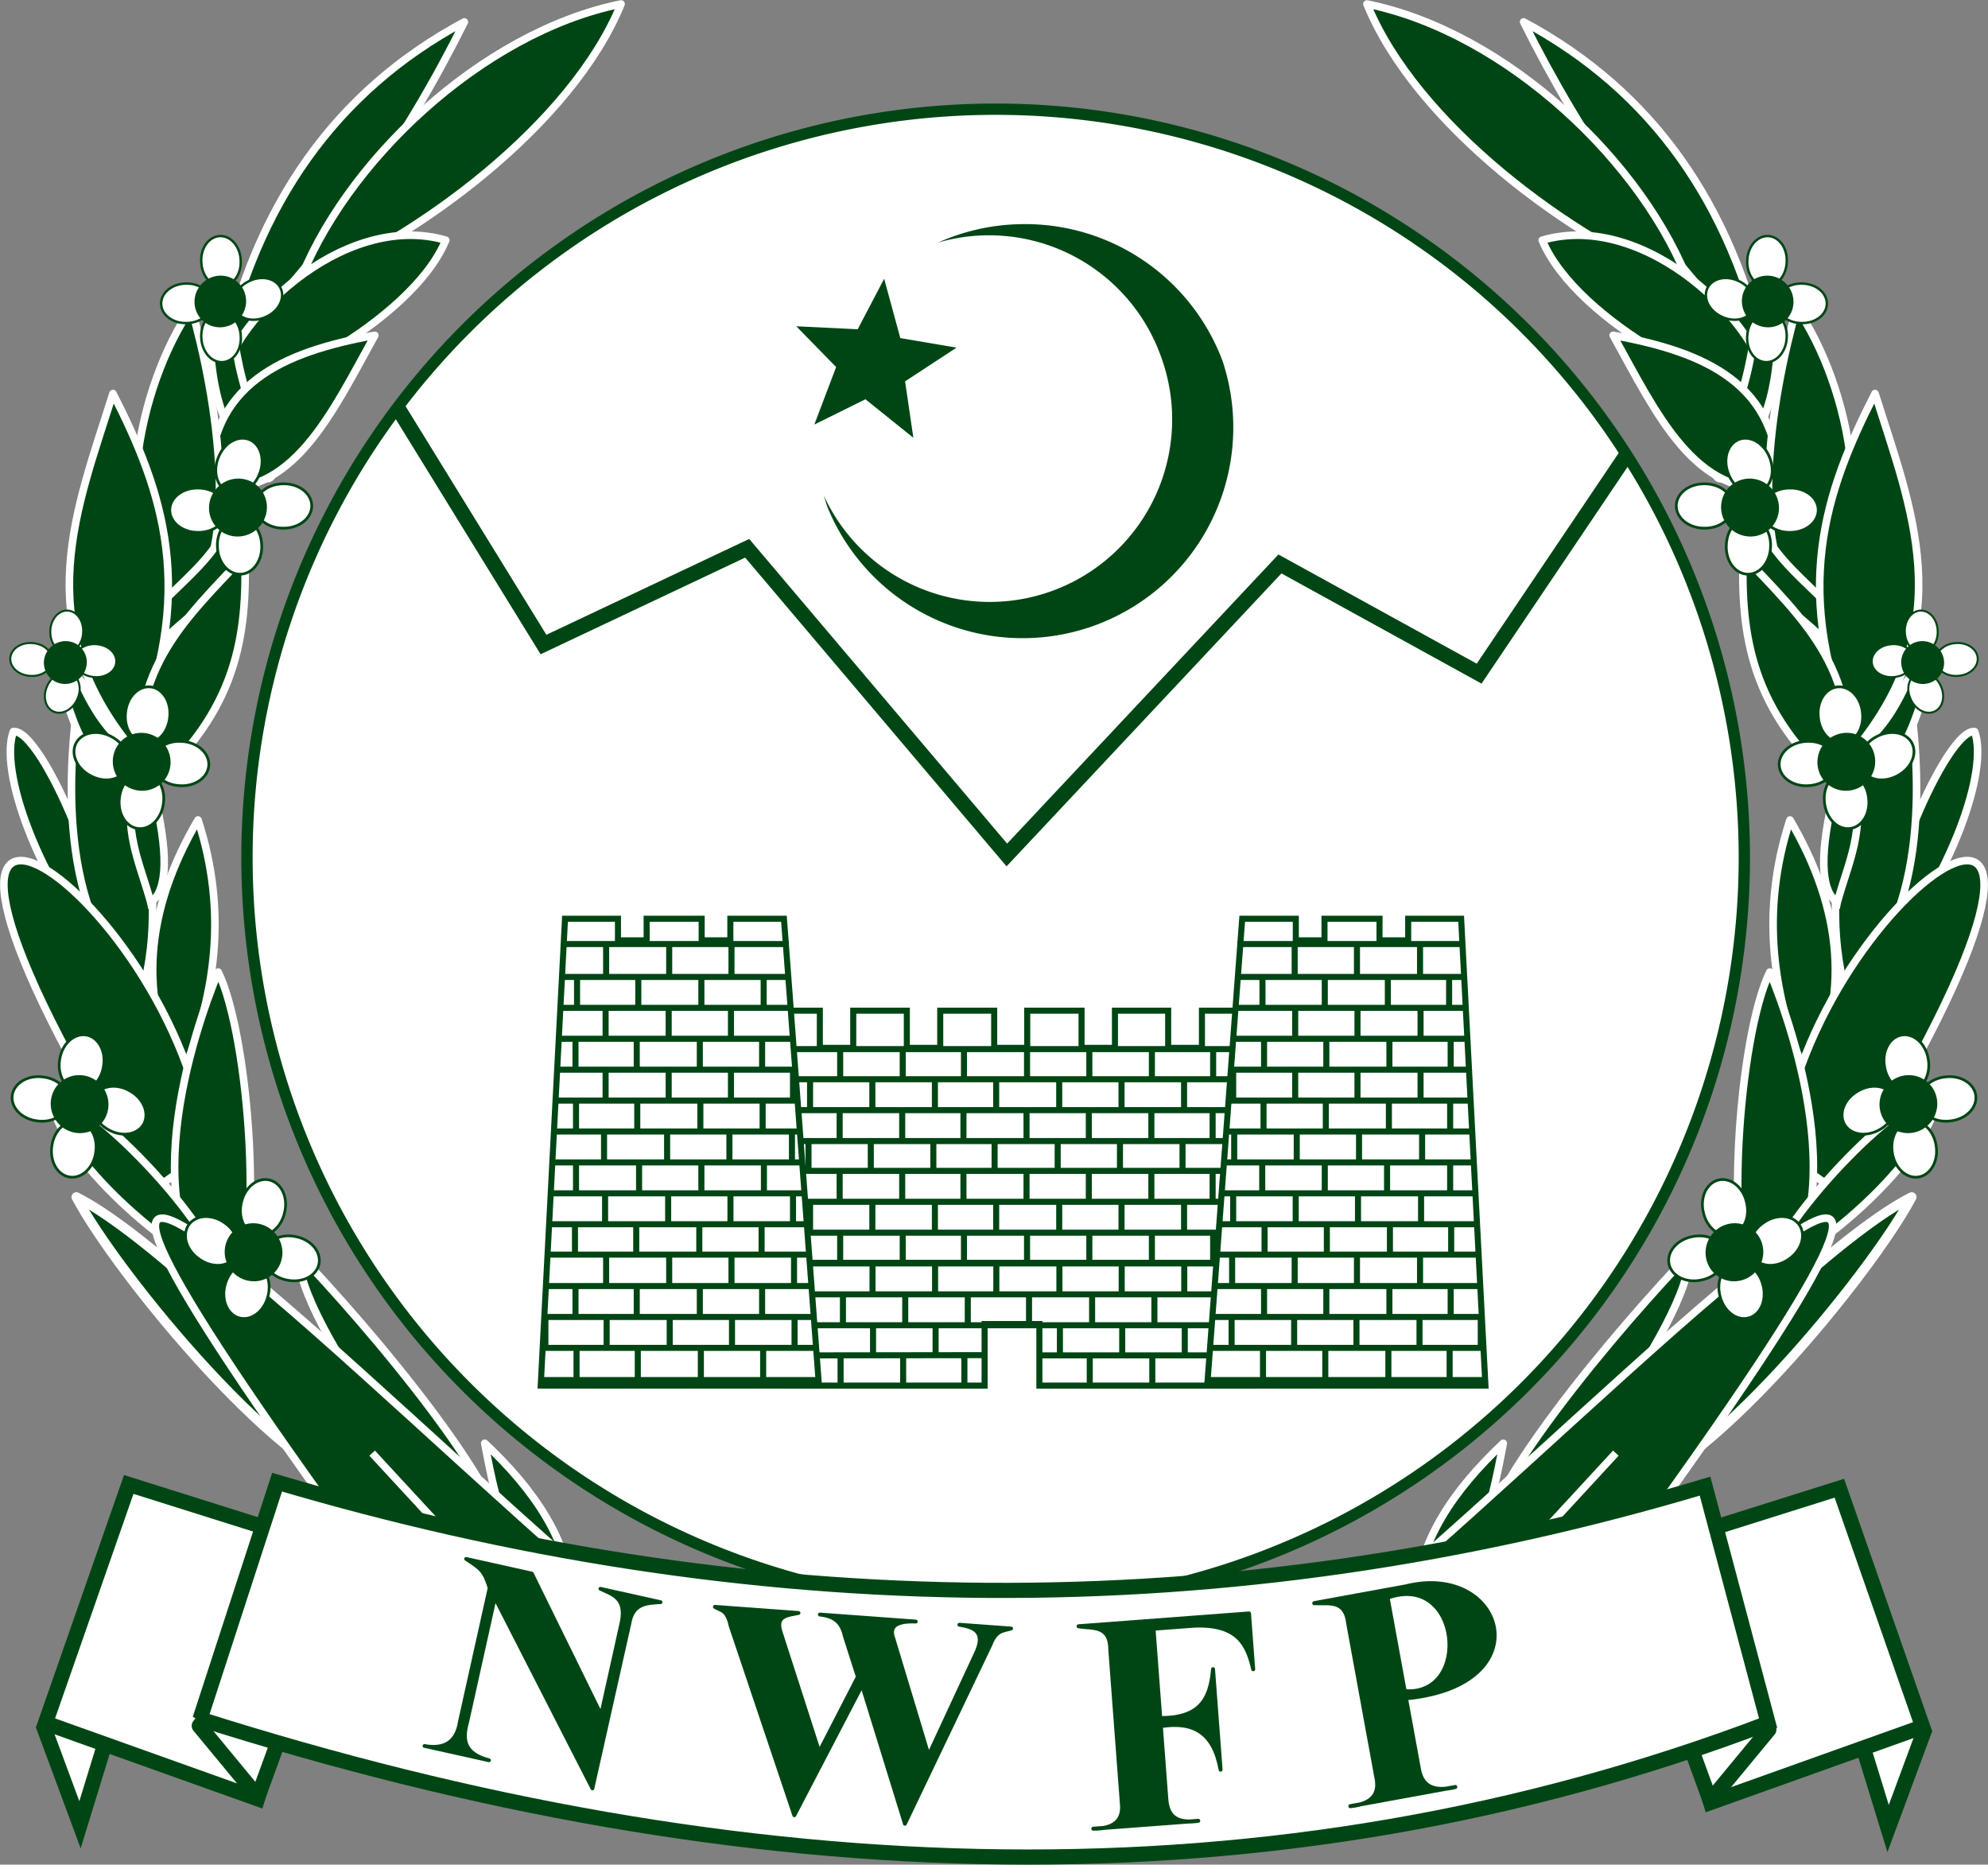 <svg xmlns="http://www.w3.org/2000/svg" width="370.047" height="347.033">
  <rect width="100%" height="100%" fill="#808080" stroke="none"/>
  <defs>
    <linearGradient id="a">
      <stop style="stop-color:#000;stop-opacity:1" offset="0"/>
      <stop style="stop-color:#000;stop-opacity:0" offset="1"/>
    </linearGradient>
    <linearGradient id="b">
      <stop style="stop-color:#000;stop-opacity:1" offset="0"/>
      <stop style="stop-color:#000;stop-opacity:0" offset="1"/>
    </linearGradient>
    <linearGradient id="c">
      <stop style="stop-color:#000;stop-opacity:1" offset="0"/>
      <stop style="stop-color:#000;stop-opacity:0" offset="1"/>
    </linearGradient>
  </defs>
  <g style="stroke:#fff;stroke-opacity:1">
    <path d="M584.474 178.14a49.436 49.41 0 1 1-98.872 0 49.436 49.41 0 1 1 98.872 0z" style="fill:#fff;stroke:#004614;stroke-width:.747;stroke-linecap:butt;stroke-linejoin:miter;stroke-miterlimit:4;stroke-opacity:1;stroke-dasharray:none" transform="matrix(2.819 0 0 2.819 -1322.941 -342.568)"/>
    <path style="fill:none;stroke:#004614;stroke-width:1px;stroke-linecap:butt;stroke-linejoin:miter;stroke-opacity:1" d="m495.575 148.481 9.607 15.593 13.45-6.355 17.145 20.249 18.032-19.214 13.154 7.242 9.699-14.392" transform="matrix(2.819 0 0 2.819 -1322.941 -342.568)"/>
  </g>
  <g style="fill:#fff;fill-opacity:1;stroke:#004614;stroke-opacity:1">
    <g style="fill:#fff;fill-opacity:1;stroke:#004614;stroke-width:.4;stroke-miterlimit:4;stroke-opacity:1;stroke-dasharray:none">
      <g style="fill:#fff;fill-opacity:1;stroke:#004614;stroke-width:1.459;stroke-miterlimit:4;stroke-opacity:1;stroke-dasharray:none">
        <path d="M755.801 284.013V239.746H744.053v8.951h-8.132v-8.951h-12.816v8.951h-8.043v-8.951h-13.081v8.951h-7.955v-8.951h-12.993v8.951h-8.043v-8.951h-12.905v8.951h-8.043v-8.951h-11.402l2.21 44.266 1.506 46.009h47.361c0-4.912 0-9.915 0-14.827h13.19v14.827h51.533z" style="fill:#fff;fill-opacity:1;stroke:#004614;stroke-width:1.459;stroke-linecap:butt;stroke-linejoin:miter;stroke-miterlimit:4;stroke-opacity:1;stroke-dasharray:none" transform="matrix(.773 0 0 .773 -351.423 2.776)"/>
        <g style="fill:#fff;fill-opacity:1;stroke:#004614;stroke-width:1.459;stroke-miterlimit:4;stroke-opacity:1;stroke-dasharray:none">
          <path d="M754.125 271.14v7.312M739.375 271.015v7.438M724.312 271.297v7.156M709.312 271.265v6.866M642.125 271.14h65.125M694.125 271.297v6.911M679.375 271.234v7.219M664.312 271.078v7.375M649.312 271.234v7.219M701.25 271.14h54.625M746.625 263.698v7.312M731.875 263.573v7.438M716.812 263.635v7.375M701.812 263.713v7.297M686.625 263.698v7.312M671.875 263.573v7.438M656.812 263.635v7.375M693.75 263.698h62.188M642.062 263.698h57.688M754.5 256.256v7.312M739.75 256.33v7.239M724.687 256.193v7.375M709.687 256.271v7.297M641.625 256.256h66M694.5 256.256v7.312M679.75 256.307v7.261M664.687 256.193v7.375M649.687 256.293v7.275M701.625 256.256h54.125M746.75 249.034v7.092M732 249.064v7.062M716.937 249.016v7.11M701.937 248.961v7.165M686.75 249.034v7.092M672 249.126v7M656.937 249.149v6.977M641.937 249.072v7.054M693.875 249.001h61.875M641.312 249.001h58.562" style="fill:#fff;fill-opacity:1;stroke:#004614;stroke-width:1.459;stroke-linecap:butt;stroke-linejoin:miter;stroke-miterlimit:4;stroke-opacity:1;stroke-dasharray:none" transform="matrix(.773 0 0 .773 -351.423 2.776)"/>
        </g>
      </g>
      <g style="fill:#fff;fill-opacity:1;stroke:#004614;stroke-width:1.459;stroke-miterlimit:4;stroke-opacity:1;stroke-dasharray:none">
        <path d="M642.125 271.14h65.125M701.25 271.14h54.625M746.625 263.698v7.312M731.875 263.573v7.438M716.812 263.635v7.375M701.812 263.713v7.297M686.625 263.698v7.312M671.875 263.573v7.438M656.812 263.635v7.375M693.75 263.698h62.188M642.062 263.698h57.688M754.5 256.256v7.312M739.75 256.33v7.239M724.687 256.193v7.375M709.687 256.271v7.297M641.625 256.256h66M694.5 256.256v7.312M679.75 256.307v7.261M664.687 256.193v7.375M649.687 256.293v7.275M701.625 256.256h54.125M746.75 249.034v7.092M732 249.064v7.062M716.937 249.016v7.11M701.937 248.961v7.165M686.75 249.034v7.092M672 249.126v7M656.937 249.149v6.977M641.937 249.072v7.054M693.875 249.001h61.875M641.312 249.001h58.562" style="fill:#fff;fill-opacity:1;stroke:#004614;stroke-width:1.459;stroke-linecap:butt;stroke-linejoin:miter;stroke-miterlimit:4;stroke-opacity:1;stroke-dasharray:none" transform="matrix(.773 0 0 -.773 -351.423 427.508)"/>
      </g>
      <g style="fill:#fff;fill-opacity:1;stroke:#004614;stroke-width:1.459;stroke-miterlimit:4;stroke-opacity:1;stroke-dasharray:none">
        <path d="M642.125 271.14h65.125M701.25 271.14h54.625M746.625 263.698v7.312M731.875 263.573v7.438M716.812 263.635v7.375M701.812 263.713v7.297M686.625 263.698v7.312M671.875 263.573v7.438M656.812 263.635v7.375M693.75 263.698h62.188M635.681 263.698h64.068M754.5 256.256v7.312M739.75 256.33v7.239M724.687 256.193v7.375M709.687 256.271v7.297M641.625 256.256h66M694.5 256.256v7.312M679.75 256.307v7.261M664.687 256.193v7.375M649.687 256.293v7.275M701.625 256.256h54.125M746.75 249.034v7.092M732 249.064v7.062M716.937 249.016v7.11M701.937 248.961v7.165M672 249.126v7M656.937 249.149v6.977M641.937 249.072v7.054M697.037 249.001h58.628M641.312 249.001l42.13.057" style="fill:#fff;fill-opacity:1;stroke:#004614;stroke-width:1.459;stroke-linecap:butt;stroke-linejoin:miter;stroke-miterlimit:4;stroke-opacity:1;stroke-dasharray:none" transform="matrix(.773 0 0 -.773 -345.303 444.734)"/>
      </g>
      <g style="fill:#fff;fill-opacity:1;stroke:#004614;stroke-width:1.459;stroke-miterlimit:4;stroke-opacity:1;stroke-dasharray:none">
        <path d="M746.75 249.034v7.092M732 249.064v7.062M716.937 249.016v7.11M686.75 249.034v7.092M672 249.126v7M656.937 249.149v6.977" style="fill:#fff;fill-opacity:1;stroke:#004614;stroke-width:1.459;stroke-linecap:butt;stroke-linejoin:miter;stroke-miterlimit:4;stroke-opacity:1;stroke-dasharray:none" transform="matrix(.773 0 0 -.773 -351.345 450.359)"/>
      </g>
    </g>
    <g style="fill:#fff;fill-opacity:1;stroke:#004614;stroke-width:1.459;stroke-miterlimit:4;stroke-opacity:1;stroke-dasharray:none">
      <path d="M865.675 437.274h66.998l-8.429-112.401h-12.906v5.188h-6.906v-5.188h-13.25v5.188h-6.906v-5.188h-12.75z" style="fill:#fff;fill-opacity:1;stroke:#004614;stroke-width:1.459;stroke-linecap:butt;stroke-linejoin:miter;stroke-miterlimit:4;stroke-opacity:1;stroke-dasharray:none" transform="matrix(.773 0 0 .773 -568.517 -80.132)"/>
      <g style="fill:#fff;fill-opacity:1;stroke:#004614;stroke-width:1.459;stroke-miterlimit:4;stroke-opacity:1;stroke-dasharray:none">
        <path d="M856.104 415.918h35.958M879.167 415.855v7.375M864.167 415.668v7.562M825.875 415.918h36.229M848.979 415.918v7.312M834.229 415.793v7.438M886.729 408.351v7.438M871.667 408.413v7.375M856.667 408.226v7.562M826.25 408.476h28.354M841.479 408.476v7.312M826.729 408.351v7.438M848.604 408.476H891.375M878.917 400.971v7.375M863.917 400.783v7.562M826.625 401.033h35.229M848.729 401.033v7.312M833.979 400.908v7.438M855.854 401.033H890.75M886.604 393.341v7.438M871.542 393.403v7.375M856.542 393.216v7.562M827 393.466h27.479M841.354 393.466v7.312M848.479 393.466h41.583M878.792 386.086v7.375M863.792 385.899v7.562M827.375 386.149h34.354M848.604 386.149v7.312M833.854 386.024v7.438M855.729 386.149H889.75M886.354 378.581v7.438M871.292 378.644v7.375M856.292 378.456v7.562M827.938 378.706h26.292M841.104 378.706v7.312M848.229 378.706H889.25M879.354 371.139v7.438M864.292 371.202v7.375M849.292 371.014v7.562M828 371.264h19.229M834.104 371.264v7.312M841.229 371.264H888.375M886.104 363.697v7.438M871.042 363.759v7.375M856.042 363.572v7.562M828.875 363.822h25.104M840.854 363.822v7.312M847.979 363.822H888.125M879.042 356.317v7.375M864.042 356.129v7.562M829.062 356.379h32.917M848.854 356.379v7.312M834.104 356.254v7.438M855.979 356.379H887.625M871.417 348.875v7.375M856.417 348.687v7.562M829.438 348.937h24.917M841.229 348.937v7.312M848.354 348.937H887.125M886.354 348.75v7.438M871.417 348.875v7.375M856.417 348.687v7.562M841.229 348.937v7.312M878.917 341.432v7.375M863.917 341.245v7.562M830 341.495h31.854M848.729 341.495v7.312M833.979 341.37v7.438M855.854 341.495h30.583M871.417 333.99v7.375M856.417 333.803v7.562M830.375 334.053h23.979M841.229 334.053v7.312M848.354 334.053H885.625M856.229 326.61h28.905M879.292 326.548v7.375M864.292 326.36v7.562M830.812 326.61h31.417M849.104 326.61v7.312M834.354 326.485v7.438M871.542 318.553v7.927M856.542 318.609v7.872M841.354 318.66v7.821" style="fill:#fff;fill-opacity:1;stroke:#004614;stroke-width:1.459;stroke-linecap:butt;stroke-linejoin:miter;stroke-miterlimit:4;stroke-opacity:1;stroke-dasharray:none" transform="matrix(.773 0 0 .773 -537.543 -70.645)"/>
        <g style="fill:#fff;fill-opacity:1;stroke:#004614;stroke-width:1.346;stroke-miterlimit:4;stroke-opacity:1;stroke-dasharray:none">
          <path d="M942.538 317.586h21.441M957.979 317.586h34.15" style="fill:#fff;fill-opacity:1;stroke:#004614;stroke-width:1.346;stroke-linecap:butt;stroke-linejoin:miter;stroke-miterlimit:4;stroke-opacity:1;stroke-dasharray:none" transform="matrix(.838 0 0 .838 -684.568 -90.436)"/>
        </g>
        <path d="M825.631 423.668h66.674" style="fill:#fff;fill-opacity:1;stroke:#004614;stroke-width:1.459;stroke-linecap:butt;stroke-linejoin:miter;stroke-miterlimit:4;stroke-opacity:1;stroke-dasharray:none" transform="matrix(.773 0 0 .773 -537.543 -70.645)"/>
      </g>
    </g>
    <g style="fill:#fff;fill-opacity:1;stroke:#004614;stroke-width:1.459;stroke-miterlimit:4;stroke-opacity:1;stroke-dasharray:none">
      <path d="M865.675 437.274h66.998l-8.429-112.401h-12.906v5.188h-6.906v-5.188h-13.25v5.188h-6.906v-5.188h-12.75z" style="fill:#fff;fill-opacity:1;stroke:#004614;stroke-width:1.459;stroke-linecap:butt;stroke-linejoin:miter;stroke-miterlimit:4;stroke-opacity:1;stroke-dasharray:none" transform="matrix(-.773 0 0 .773 945.667 -80.132)"/>
      <g style="fill:#fff;fill-opacity:1;stroke:#004614;stroke-width:1.459;stroke-miterlimit:4;stroke-opacity:1;stroke-dasharray:none">
        <path d="M856.104 415.918h35.958M879.167 415.855v7.375M864.167 415.668v7.562M825.875 415.918h36.229M848.979 415.918v7.312M834.229 415.793v7.438M886.729 408.351v7.438M871.667 408.413v7.375M856.667 408.226v7.562M826.25 408.476h28.354M841.479 408.476v7.312M826.729 408.351v7.438M848.604 408.476H891.375M878.917 400.971v7.375M863.917 400.783v7.562M826.625 401.033h35.229M848.729 401.033v7.312M833.979 400.908v7.438M855.854 401.033H890.75M886.604 393.341v7.438M871.542 393.403v7.375M856.542 393.216v7.562M827 393.466h27.479M841.354 393.466v7.312M848.479 393.466h41.583M878.792 386.086v7.375M863.792 385.899v7.562M827.375 386.149h34.354M848.604 386.149v7.312M833.854 386.024v7.438M855.729 386.149H889.75M886.354 378.581v7.438M871.292 378.644v7.375M856.292 378.456v7.562M827.938 378.706h26.292M841.104 378.706v7.312M848.229 378.706H889.25M879.354 371.139v7.438M864.292 371.202v7.375M849.292 371.014v7.562M828 371.264h19.229M834.104 371.264v7.312M841.229 371.264H888.375M886.104 363.697v7.438M871.042 363.759v7.375M856.042 363.572v7.562M828.875 363.822h25.104M840.854 363.822v7.312M847.979 363.822H888.125M879.042 356.317v7.375M864.042 356.129v7.562M829.062 356.379h32.917M848.854 356.379v7.312M834.104 356.254v7.438M855.979 356.379H887.625M871.417 348.875v7.375M856.417 348.687v7.562M829.438 348.937h24.917M841.229 348.937v7.312M848.354 348.937H887.125M886.354 348.75v7.438M871.417 348.875v7.375M856.417 348.687v7.562M841.229 348.937v7.312M878.917 341.432v7.375M863.917 341.245v7.562M830 341.495h31.854M848.729 341.495v7.312M833.979 341.37v7.438M855.854 341.495h30.583M871.417 333.99v7.375M856.417 333.803v7.562M830.375 334.053h23.979M841.229 334.053v7.312M848.354 334.053H885.625M856.229 326.61h28.905M879.292 326.548v7.375M864.292 326.36v7.562M830.812 326.61h31.417M849.104 326.61v7.312M834.354 326.485v7.438M871.542 318.553v7.927M856.542 318.609v7.872M841.354 318.66v7.821" style="fill:#fff;fill-opacity:1;stroke:#004614;stroke-width:1.459;stroke-linecap:butt;stroke-linejoin:miter;stroke-miterlimit:4;stroke-opacity:1;stroke-dasharray:none" transform="matrix(-.773 0 0 .773 914.693 -70.645)"/>
        <g style="fill:#fff;fill-opacity:1;stroke:#004614;stroke-width:1.346;stroke-miterlimit:4;stroke-opacity:1;stroke-dasharray:none">
          <path d="M942.538 317.586h21.441M957.979 317.586h34.15" style="fill:#fff;fill-opacity:1;stroke:#004614;stroke-width:1.346;stroke-linecap:butt;stroke-linejoin:miter;stroke-miterlimit:4;stroke-opacity:1;stroke-dasharray:none" transform="matrix(-.838 0 0 .838 1061.718 -90.436)"/>
        </g>
        <path d="M825.631 423.668h66.674" style="fill:#fff;fill-opacity:1;stroke:#004614;stroke-width:1.459;stroke-linecap:butt;stroke-linejoin:miter;stroke-miterlimit:4;stroke-opacity:1;stroke-dasharray:none" transform="matrix(-.773 0 0 .773 914.693 -70.645)"/>
      </g>
    </g>
  </g>
  <g style="fill:#004614;fill-opacity:1;stroke:#fff;stroke-opacity:1">
    <path d="M557.206-403.847c2.785-5.417 2.339-11.137-1.182-17.145-1.968 6.037-1.178 11.698 1.182 17.145zM562.088-411.546c4.626-5.755 7.063-12.716 6.129-15.283-1.828-.228-6.604 10.795-6.129 15.283z" style="fill:#004614;fill-opacity:1;stroke:#fff;stroke-width:.5;stroke-linecap:butt;stroke-linejoin:round;stroke-miterlimit:4;stroke-opacity:1;stroke-dasharray:none" transform="matrix(-2.819 0 0 2.819 1604.29 1339.386)"/>
    <path d="M559.717-409.571c5.67-5.191 4.95-15.014 4.057-20.618-2.96 4.174-6.197 12.883-4.057 20.618z" style="fill:#004614;fill-opacity:1;stroke:#fff;stroke-width:.5;stroke-linecap:butt;stroke-linejoin:round;stroke-miterlimit:4;stroke-opacity:1;stroke-dasharray:none" transform="matrix(-2.819 0 0 2.819 1604.29 1339.386)"/>
    <path d="m559.222-396.389-3.81-2.696c1.911-17.563 26.647-33.788 3.81 2.696zM554.398-451.512c-7.009-6.968-12.103-14.415-15.962-22.17 8.539 4.574 13.729 12.078 15.962 22.17z" style="fill:#004614;fill-opacity:1;stroke:#fff;stroke-width:.5;stroke-linecap:butt;stroke-linejoin:round;stroke-miterlimit:4;stroke-opacity:1;stroke-dasharray:none" transform="matrix(-2.819 0 0 2.819 1604.29 1339.386)"/>
    <path d="M549.451-456.187c-3.002-8.133-12.105-16.8-21.361-18.678 3.226 7.908 13.406 15.499 21.361 18.678z" style="fill:#004614;fill-opacity:1;stroke:#fff;stroke-width:.5;stroke-linecap:butt;stroke-linejoin:round;stroke-miterlimit:4;stroke-opacity:1;stroke-dasharray:none" transform="matrix(-2.819 0 0 2.819 1604.29 1339.386)"/>
    <path d="M554.599-449.333c-.386-4.287-8.051-11.941-14.935-9.937 2.292 5.497 12.849 10.715 14.935 9.937z" style="fill:#004614;fill-opacity:1;stroke:#fff;stroke-width:.5;stroke-linecap:butt;stroke-linejoin:round;stroke-miterlimit:4;stroke-opacity:1;stroke-dasharray:none" transform="matrix(-2.819 0 0 2.819 1604.29 1339.386)"/>
    <path d="M555.329-455.821c.011 3.382-.09 8.811-2.763 10.571-1.037 2.627-1.53 1.88-1.875.221 3.282-3.886 2.937-10.565 3.674-11.259-.478-.555.213-.071.965.467z" style="fill:#004614;fill-opacity:1;stroke:#fff;stroke-width:.5;stroke-linecap:butt;stroke-linejoin:round;stroke-miterlimit:4;stroke-opacity:1;stroke-dasharray:none" transform="matrix(-2.819 0 0 2.819 1604.29 1339.386)"/>
    <path d="M555.285-442.94c-5.51.778-8.092-4.928-10.937-10.05 6.051 1.101 11.039 3.195 10.937 10.05zM531.293-369.469c.218-3.961 2.543-7.304 5.798-10.372-.827 4.367-1.72 8.68-5.798 10.372z" style="fill:#004614;fill-opacity:1;stroke:#fff;stroke-width:.5;stroke-linecap:butt;stroke-linejoin:round;stroke-miterlimit:4;stroke-opacity:1;stroke-dasharray:none" transform="matrix(-2.819 0 0 2.819 1604.29 1339.386)"/>
    <path d="M559.145-415.546c.766-2.787 1.845-4.643 1.097-8.256.515-.559-1.866-2.913-1.254.784-1.026 4.202-.977 6.646.157 7.473z" style="fill:#004614;fill-opacity:1;stroke:#fff;stroke-width:.5;stroke-linecap:butt;stroke-linejoin:miter;stroke-miterlimit:4;stroke-opacity:1;stroke-dasharray:none" transform="matrix(-2.819 0 0 2.819 1604.29 1339.386)"/>
    <path d="M565.259-430.386c-1.209 3.158-1.418 5.593-4.546 6.271l-1.829-.47c4.462-2.441 4.706-6.202 5.644-6.584zM557.325-434.566c-4.445-3.348-2.474-14.589-.861-20.223 3.498 5.058 5.782 15.449.861 20.223z" style="fill:#004614;fill-opacity:1;stroke:#fff;stroke-width:.5;stroke-linecap:butt;stroke-linejoin:round;stroke-miterlimit:4;stroke-opacity:1;stroke-dasharray:none" transform="matrix(-2.819 0 0 2.819 1604.29 1339.386)"/>
    <path d="M553.763-441.569c.867 4.341 6.385 6.149 6.689 9.981l-1.829-.47c-.12-1.699-4.21-2.654-6.48-8.674z" style="fill:#004614;fill-opacity:1;stroke:#fff;stroke-width:.5;stroke-linecap:butt;stroke-linejoin:round;stroke-miterlimit:4;stroke-opacity:1;stroke-dasharray:none" transform="matrix(-2.819 0 0 2.819 1604.29 1339.386)"/>
    <path d="M560.458-425.795c6.773-8.316 3.552-15.799 1.182-23.352-3.238 6.362-5.706 13.11-1.182 23.352z" style="fill:#004614;fill-opacity:1;stroke:#fff;stroke-width:.5;stroke-linecap:butt;stroke-linejoin:round;stroke-miterlimit:4;stroke-opacity:1;stroke-dasharray:none" transform="matrix(-2.819 0 0 2.819 1604.29 1339.386)"/>
    <path d="M559.413-423.01c1.792-7.476-2.613-11.309-6.491-15.453-.115 5.116.387 10.241 6.491 15.453zM553.928-388.887c-2.38-3.319-1.312-17.828.764-22.066 1.618 3.923 5.962 16.519-.764 22.066z" style="fill:#004614;fill-opacity:1;stroke:#fff;stroke-width:.5;stroke-linecap:butt;stroke-linejoin:round;stroke-miterlimit:4;stroke-opacity:1;stroke-dasharray:none" transform="matrix(-2.819 0 0 2.819 1604.29 1339.386)"/>
    <path d="M554.314-390.789c6.437-3.617 11.293-9.168 11.383-11.899-1.612-.893-10.151 7.556-11.383 11.899z" style="fill:#004614;fill-opacity:1;stroke:#fff;stroke-width:.5;stroke-linecap:butt;stroke-linejoin:round;stroke-miterlimit:4;stroke-opacity:1;stroke-dasharray:none" transform="matrix(-2.819 0 0 2.819 1604.29 1339.386)"/>
    <g style="fill:#004614;fill-opacity:1;stroke:#fff;stroke-opacity:1">
      <path d="M379.7 147.595a4.065 5.099 0 1 1-8.129 0 4.065 5.099 0 1 1 8.129 0z" transform="matrix(-.902 .047 .047 .902 373.022 -102.174)" style="fill:#fff;fill-opacity:1;stroke:#004614;stroke-width:.5;stroke-linecap:butt;stroke-linejoin:round;stroke-miterlimit:4;stroke-opacity:1;stroke-dasharray:none"/>
      <path d="M379.7 147.595a4.065 5.099 0 1 1-8.129 0 4.065 5.099 0 1 1 8.129 0z" transform="matrix(-.38 -.82 -.82 .38 311.761 307.557)" style="fill:#fff;fill-opacity:1;stroke:#004614;stroke-width:.5;stroke-linecap:butt;stroke-linejoin:round;stroke-miterlimit:4;stroke-opacity:1;stroke-dasharray:none"/>
      <path d="M379.7 147.595a4.065 5.099 0 1 1-8.129 0 4.065 5.099 0 1 1 8.129 0z" transform="matrix(-.901 .068 .068 .901 369.557 -95.798)" style="fill:#fff;fill-opacity:1;stroke:#004614;stroke-width:.5;stroke-linecap:butt;stroke-linejoin:round;stroke-miterlimit:4;stroke-opacity:1;stroke-dasharray:none"/>
      <path d="M379.7 147.595a4.065 5.099 0 1 1-8.129 0 4.065 5.099 0 1 1 8.129 0z" transform="matrix(-.021 -.903 -.903 .021 175.841 392.553)" style="fill:#fff;fill-opacity:1;stroke:#004614;stroke-width:.5;stroke-linecap:butt;stroke-linejoin:round;stroke-miterlimit:4;stroke-opacity:1;stroke-dasharray:none"/>
      <path d="M374.379 154.246a5.025 5.099 0 1 1-10.05 0 5.025 5.099 0 1 1 10.05 0z" style="fill:#004614;fill-opacity:1;stroke:#004614;stroke-width:.5;stroke-linecap:butt;stroke-linejoin:round;stroke-miterlimit:4;stroke-opacity:1;stroke-dasharray:none" transform="matrix(-.662 -.616 -.616 .662 380.537 181.522)"/>
    </g>
    <g style="fill:#004614;fill-opacity:1;stroke:#fff;stroke-opacity:1">
      <path d="M379.7 147.595a4.065 5.099 0 1 1-8.129 0 4.065 5.099 0 1 1 8.129 0z" transform="matrix(1.009 .103 -.103 1.009 -336.337 -54.543)" style="fill:#fff;fill-opacity:1;stroke:#004614;stroke-width:.5;stroke-linecap:butt;stroke-linejoin:round;stroke-miterlimit:4;stroke-opacity:1;stroke-dasharray:none"/>
      <path d="M379.7 147.595a4.065 5.099 0 1 1-8.129 0 4.065 5.099 0 1 1 8.129 0z" transform="matrix(.472 -.897 .897 .472 -290.883 408.023)" style="fill:#fff;fill-opacity:1;stroke:#004614;stroke-width:.5;stroke-linecap:butt;stroke-linejoin:round;stroke-miterlimit:4;stroke-opacity:1;stroke-dasharray:none"/>
      <path d="M379.7 147.595a4.065 5.099 0 1 1-8.129 0 4.065 5.099 0 1 1 8.129 0z" transform="matrix(1.006 .127 -.127 1.006 -332.816 -47.202)" style="fill:#fff;fill-opacity:1;stroke:#004614;stroke-width:.5;stroke-linecap:butt;stroke-linejoin:round;stroke-miterlimit:4;stroke-opacity:1;stroke-dasharray:none"/>
      <path d="M379.7 147.595a4.065 5.099 0 1 1-8.129 0 4.065 5.099 0 1 1 8.129 0z" transform="matrix(.074 -1.011 1.011 .074 -143.397 510.951)" style="fill:#fff;fill-opacity:1;stroke:#004614;stroke-width:.5;stroke-linecap:butt;stroke-linejoin:round;stroke-miterlimit:4;stroke-opacity:1;stroke-dasharray:none"/>
      <path d="M374.379 154.246a5.025 5.099 0 1 1-10.05 0 5.025 5.099 0 1 1 10.05 0z" style="fill:#004614;fill-opacity:1;stroke:#004614;stroke-width:.5;stroke-linecap:butt;stroke-linejoin:round;stroke-miterlimit:4;stroke-opacity:1;stroke-dasharray:none" transform="matrix(.776 -.652 .652 .776 -360.813 262.909)"/>
    </g>
    <path d="M544.441-376.588c1.747-4.754 14.497-16.98 19.619-19.508-2.643 5.021-14.008 18.967-19.619 19.508z" style="fill:#004614;fill-opacity:1;stroke:#fff;stroke-width:.638;stroke-linecap:butt;stroke-linejoin:round;stroke-miterlimit:4;stroke-opacity:1;stroke-dasharray:none" transform="matrix(-2.819 0 0 2.819 1604.29 1339.386)"/>
    <path d="M535.61-371.843c-1.149-3.759 9.625-16.21 13.769-20.49.197 4.44-10.189 17.907-13.769 20.49z" style="fill:#004614;fill-opacity:1;stroke:#fff;stroke-width:.5;stroke-linecap:butt;stroke-linejoin:round;stroke-miterlimit:4;stroke-opacity:1;stroke-dasharray:none" transform="matrix(-2.819 0 0 2.819 1604.29 1339.386)"/>
    <g style="fill:#004614;fill-opacity:1;stroke:#fff;stroke-opacity:1">
      <path d="M498.679 228.22c-30.89-42.425-3.47-14.785 13.006-.296zM498.975 221.125l10.642 11.528" style="fill:#004614;fill-opacity:1;stroke:#fff;stroke-width:.5;stroke-linecap:butt;stroke-linejoin:round;stroke-miterlimit:4;stroke-opacity:1;stroke-dasharray:none" transform="matrix(2.819 0 0 2.819 -1337.338 -352.902)"/>
    </g>
    <g style="fill:#004614;fill-opacity:1;stroke:#fff;stroke-opacity:1">
      <path d="M379.7 147.595a4.065 5.099 0 1 1-8.129 0 4.065 5.099 0 1 1 8.129 0z" transform="matrix(-1.003 -.145 .145 -1.003 369.096 416.372)" style="fill:#fff;fill-opacity:1;stroke:#004614;stroke-width:.5;stroke-linecap:butt;stroke-linejoin:round;stroke-miterlimit:4;stroke-opacity:1;stroke-dasharray:none"/>
      <path d="M379.7 147.595a4.065 5.099 0 1 1-8.129 0 4.065 5.099 0 1 1 8.129 0z" transform="matrix(-.509 .877 -.877 -.509 342.799 -47.677)" style="fill:#fff;fill-opacity:1;stroke:#004614;stroke-width:.5;stroke-linecap:butt;stroke-linejoin:round;stroke-miterlimit:4;stroke-opacity:1;stroke-dasharray:none"/>
      <path d="M379.7 147.595a4.065 5.099 0 1 1-8.129 0 4.065 5.099 0 1 1 8.129 0z" transform="matrix(-1 -.169 .169 -1 365.881 408.892)" style="fill:#fff;fill-opacity:1;stroke:#004614;stroke-width:.5;stroke-linecap:butt;stroke-linejoin:round;stroke-miterlimit:4;stroke-opacity:1;stroke-dasharray:none"/>
      <path d="M379.7 147.595a4.065 5.099 0 1 1-8.129 0 4.065 5.099 0 1 1 8.129 0z" transform="matrix(-.116 1.007 -1.007 -.116 199.693 -156.614)" style="fill:#fff;fill-opacity:1;stroke:#004614;stroke-width:.5;stroke-linecap:butt;stroke-linejoin:round;stroke-miterlimit:4;stroke-opacity:1;stroke-dasharray:none"/>
      <path d="M374.379 154.246a5.025 5.099 0 1 1-10.05 0 5.025 5.099 0 1 1 10.05 0z" style="fill:#004614;fill-opacity:1;stroke:#004614;stroke-width:.5;stroke-linecap:butt;stroke-linejoin:round;stroke-miterlimit:4;stroke-opacity:1;stroke-dasharray:none" transform="matrix(-.802 .62 -.62 -.802 406.671 100.202)"/>
    </g>
    <g style="fill:#004614;fill-opacity:1;stroke:#fff;stroke-opacity:1">
      <path d="M379.7 147.595a4.065 5.099 0 1 1-8.129 0 4.065 5.099 0 1 1 8.129 0z" transform="matrix(.048 -.75 .75 .048 -122.924 397.381)" style="fill:#fff;fill-opacity:1;stroke:#004614;stroke-width:.5;stroke-linecap:butt;stroke-linejoin:round;stroke-miterlimit:4;stroke-opacity:1;stroke-dasharray:none"/>
      <path d="M379.7 147.595a4.065 5.099 0 1 1-8.129 0 4.065 5.099 0 1 1 8.129 0z" transform="matrix(-.678 -.324 .324 -.678 218.45 350.672)" style="fill:#fff;fill-opacity:1;stroke:#004614;stroke-width:.5;stroke-linecap:butt;stroke-linejoin:round;stroke-miterlimit:4;stroke-opacity:1;stroke-dasharray:none"/>
      <path d="M379.7 147.595a4.065 5.099 0 1 1-8.129 0 4.065 5.099 0 1 1 8.129 0z" transform="matrix(.066 -.749 .749 .066 -117.585 394.566)" style="fill:#fff;fill-opacity:1;stroke:#004614;stroke-width:.5;stroke-linecap:butt;stroke-linejoin:round;stroke-miterlimit:4;stroke-opacity:1;stroke-dasharray:none"/>
      <path d="M379.7 147.595a4.065 5.099 0 1 1-8.129 0 4.065 5.099 0 1 1 8.129 0z" transform="matrix(-.751 -.027 .027 -.751 290.54 238.517)" style="fill:#fff;fill-opacity:1;stroke:#004614;stroke-width:.5;stroke-linecap:butt;stroke-linejoin:round;stroke-miterlimit:4;stroke-opacity:1;stroke-dasharray:none"/>
      <path d="M374.379 154.246a5.025 5.099 0 1 1-10.05 0 5.025 5.099 0 1 1 10.05 0z" style="fill:#004614;fill-opacity:1;stroke:#004614;stroke-width:.5;stroke-linecap:butt;stroke-linejoin:round;stroke-miterlimit:4;stroke-opacity:1;stroke-dasharray:none" transform="matrix(-.505 -.556 .556 -.505 112.926 406.564)"/>
    </g>
    <g style="fill:#004614;fill-opacity:1;stroke:#fff;stroke-opacity:1">
      <path d="M379.7 147.595a4.065 5.099 0 1 1-8.129 0 4.065 5.099 0 1 1 8.129 0z" transform="matrix(.011 1.014 -1.014 .011 198.303 -288.345)" style="fill:#fff;fill-opacity:1;stroke:#004614;stroke-width:.5;stroke-linecap:butt;stroke-linejoin:round;stroke-miterlimit:4;stroke-opacity:1;stroke-dasharray:none"/>
      <path d="M379.7 147.595a4.065 5.099 0 1 1-8.129 0 4.065 5.099 0 1 1 8.129 0z" transform="matrix(.945 .368 -.368 .945 -256.188 -191.023)" style="fill:#fff;fill-opacity:1;stroke:#004614;stroke-width:.5;stroke-linecap:butt;stroke-linejoin:round;stroke-miterlimit:4;stroke-opacity:1;stroke-dasharray:none"/>
      <path d="M379.7 147.595a4.065 5.099 0 1 1-8.129 0 4.065 5.099 0 1 1 8.129 0z" transform="matrix(-.013 1.014 -1.014 -.013 191.406 -284.019)" style="fill:#fff;fill-opacity:1;stroke:#004614;stroke-width:.5;stroke-linecap:butt;stroke-linejoin:round;stroke-miterlimit:4;stroke-opacity:1;stroke-dasharray:none"/>
      <path d="M379.7 147.595a4.065 5.099 0 1 1-8.129 0 4.065 5.099 0 1 1 8.129 0z" transform="matrix(1.013 -.04 .04 1.013 -341.83 -32.872)" style="fill:#fff;fill-opacity:1;stroke:#004614;stroke-width:.5;stroke-linecap:butt;stroke-linejoin:round;stroke-miterlimit:4;stroke-opacity:1;stroke-dasharray:none"/>
      <path d="M374.379 154.246a5.025 5.099 0 1 1-10.05 0 5.025 5.099 0 1 1 10.05 0z" style="fill:#004614;fill-opacity:1;stroke:#004614;stroke-width:.5;stroke-linecap:butt;stroke-linejoin:round;stroke-miterlimit:4;stroke-opacity:1;stroke-dasharray:none" transform="matrix(.736 .698 -.698 .736 -119.885 -276.87)"/>
    </g>
    <g style="fill:#004614;fill-opacity:1;stroke:#fff;stroke-opacity:1">
      <path d="M379.7 147.595a4.065 5.099 0 1 1-8.129 0 4.065 5.099 0 1 1 8.129 0z" transform="matrix(.988 .229 -.229 .988 -288.371 -7.111)" style="fill:#fff;fill-opacity:1;stroke:#004614;stroke-width:.5;stroke-linecap:butt;stroke-linejoin:round;stroke-miterlimit:4;stroke-opacity:1;stroke-dasharray:none"/>
      <path d="M379.7 147.595a4.065 5.099 0 1 1-8.129 0 4.065 5.099 0 1 1 8.129 0z" transform="matrix(.58 -.831 .831 .58 -301.078 457.509)" style="fill:#fff;fill-opacity:1;stroke:#004614;stroke-width:.5;stroke-linecap:butt;stroke-linejoin:round;stroke-miterlimit:4;stroke-opacity:1;stroke-dasharray:none"/>
      <path d="M379.7 147.595a4.065 5.099 0 1 1-8.129 0 4.065 5.099 0 1 1 8.129 0z" transform="matrix(.982 .252 -.252 .982 -285.795 .612)" style="fill:#fff;fill-opacity:1;stroke:#004614;stroke-width:.5;stroke-linecap:butt;stroke-linejoin:round;stroke-miterlimit:4;stroke-opacity:1;stroke-dasharray:none"/>
      <path d="M379.7 147.595a4.065 5.099 0 1 1-8.129 0 4.065 5.099 0 1 1 8.129 0z" transform="matrix(.2 -.994 .994 .2 -167.611 578.061)" style="fill:#fff;fill-opacity:1;stroke:#004614;stroke-width:.5;stroke-linecap:butt;stroke-linejoin:round;stroke-miterlimit:4;stroke-opacity:1;stroke-dasharray:none"/>
      <path d="M374.379 154.246a5.025 5.099 0 1 1-10.05 0 5.025 5.099 0 1 1 10.05 0z" style="fill:#004614;fill-opacity:1;stroke:#004614;stroke-width:.5;stroke-linecap:butt;stroke-linejoin:round;stroke-miterlimit:4;stroke-opacity:1;stroke-dasharray:none" transform="matrix(.852 -.55 .55 .852 -352.326 304.794)"/>
    </g>
  </g>
  <g style="fill:#004614;fill-opacity:1;stroke:#fff;stroke-opacity:1">
    <path d="M557.206-403.847c2.785-5.417 2.339-11.137-1.182-17.145-1.968 6.037-1.178 11.698 1.182 17.145zM562.088-411.546c4.626-5.755 7.063-12.716 6.129-15.283-1.828-.228-6.604 10.795-6.129 15.283z" style="fill:#004614;fill-opacity:1;stroke:#fff;stroke-width:.5;stroke-linecap:butt;stroke-linejoin:round;stroke-miterlimit:4;stroke-opacity:1;stroke-dasharray:none" transform="matrix(2.819 0 0 2.819 -1234.243 1339.386)"/>
    <path d="M559.717-409.571c5.67-5.191 4.95-15.014 4.057-20.618-2.96 4.174-6.197 12.883-4.057 20.618z" style="fill:#004614;fill-opacity:1;stroke:#fff;stroke-width:.5;stroke-linecap:butt;stroke-linejoin:round;stroke-miterlimit:4;stroke-opacity:1;stroke-dasharray:none" transform="matrix(2.819 0 0 2.819 -1234.243 1339.386)"/>
    <path d="m559.222-396.389-3.81-2.696c1.911-17.563 26.647-33.788 3.81 2.696zM554.398-451.512c-7.009-6.968-12.103-14.415-15.962-22.17 8.539 4.574 13.729 12.078 15.962 22.17z" style="fill:#004614;fill-opacity:1;stroke:#fff;stroke-width:.5;stroke-linecap:butt;stroke-linejoin:round;stroke-miterlimit:4;stroke-opacity:1;stroke-dasharray:none" transform="matrix(2.819 0 0 2.819 -1234.243 1339.386)"/>
    <path d="M549.451-456.187c-3.002-8.133-12.105-16.8-21.361-18.678 3.226 7.908 13.406 15.499 21.361 18.678z" style="fill:#004614;fill-opacity:1;stroke:#fff;stroke-width:.5;stroke-linecap:butt;stroke-linejoin:round;stroke-miterlimit:4;stroke-opacity:1;stroke-dasharray:none" transform="matrix(2.819 0 0 2.819 -1234.243 1339.386)"/>
    <path d="M554.599-449.333c-.386-4.287-8.051-11.941-14.935-9.937 2.292 5.497 12.849 10.715 14.935 9.937z" style="fill:#004614;fill-opacity:1;stroke:#fff;stroke-width:.5;stroke-linecap:butt;stroke-linejoin:round;stroke-miterlimit:4;stroke-opacity:1;stroke-dasharray:none" transform="matrix(2.819 0 0 2.819 -1234.243 1339.386)"/>
    <path d="M555.329-455.821c.011 3.382-.09 8.811-2.763 10.571-1.037 2.627-1.53 1.88-1.875.221 3.282-3.886 2.937-10.565 3.674-11.259-.478-.555.213-.071.965.467z" style="fill:#004614;fill-opacity:1;stroke:#fff;stroke-width:.5;stroke-linecap:butt;stroke-linejoin:round;stroke-miterlimit:4;stroke-opacity:1;stroke-dasharray:none" transform="matrix(2.819 0 0 2.819 -1234.243 1339.386)"/>
    <path d="M555.285-442.94c-5.51.778-8.092-4.928-10.937-10.05 6.051 1.101 11.039 3.195 10.937 10.05zM531.293-369.469c.218-3.961 2.543-7.304 5.798-10.372-.827 4.367-1.72 8.68-5.798 10.372z" style="fill:#004614;fill-opacity:1;stroke:#fff;stroke-width:.5;stroke-linecap:butt;stroke-linejoin:round;stroke-miterlimit:4;stroke-opacity:1;stroke-dasharray:none" transform="matrix(2.819 0 0 2.819 -1234.243 1339.386)"/>
    <path d="M559.145-415.546c.766-2.787 1.845-4.643 1.097-8.256.515-.559-1.866-2.913-1.254.784-1.026 4.202-.977 6.646.157 7.473z" style="fill:#004614;fill-opacity:1;stroke:#fff;stroke-width:.5;stroke-linecap:butt;stroke-linejoin:miter;stroke-miterlimit:4;stroke-opacity:1;stroke-dasharray:none" transform="matrix(2.819 0 0 2.819 -1234.243 1339.386)"/>
    <path d="M565.259-430.386c-1.209 3.158-1.418 5.593-4.546 6.271l-1.829-.47c4.462-2.441 4.706-6.202 5.644-6.584zM557.325-434.566c-4.445-3.348-2.474-14.589-.861-20.223 3.498 5.058 5.782 15.449.861 20.223z" style="fill:#004614;fill-opacity:1;stroke:#fff;stroke-width:.5;stroke-linecap:butt;stroke-linejoin:round;stroke-miterlimit:4;stroke-opacity:1;stroke-dasharray:none" transform="matrix(2.819 0 0 2.819 -1234.243 1339.386)"/>
    <path d="M553.763-441.569c.867 4.341 6.385 6.149 6.689 9.981l-1.829-.47c-.12-1.699-4.21-2.654-6.48-8.674z" style="fill:#004614;fill-opacity:1;stroke:#fff;stroke-width:.5;stroke-linecap:butt;stroke-linejoin:round;stroke-miterlimit:4;stroke-opacity:1;stroke-dasharray:none" transform="matrix(2.819 0 0 2.819 -1234.243 1339.386)"/>
    <path d="M560.458-425.795c6.773-8.316 3.552-15.799 1.182-23.352-3.238 6.362-5.706 13.11-1.182 23.352z" style="fill:#004614;fill-opacity:1;stroke:#fff;stroke-width:.5;stroke-linecap:butt;stroke-linejoin:round;stroke-miterlimit:4;stroke-opacity:1;stroke-dasharray:none" transform="matrix(2.819 0 0 2.819 -1234.243 1339.386)"/>
    <path d="M559.413-423.01c1.792-7.476-2.613-11.309-6.491-15.453-.115 5.116.387 10.241 6.491 15.453zM553.928-388.887c-2.38-3.319-1.312-17.828.764-22.066 1.618 3.923 5.962 16.519-.764 22.066z" style="fill:#004614;fill-opacity:1;stroke:#fff;stroke-width:.5;stroke-linecap:butt;stroke-linejoin:round;stroke-miterlimit:4;stroke-opacity:1;stroke-dasharray:none" transform="matrix(2.819 0 0 2.819 -1234.243 1339.386)"/>
    <path d="M554.314-390.789c6.437-3.617 11.293-9.168 11.383-11.899-1.612-.893-10.151 7.556-11.383 11.899z" style="fill:#004614;fill-opacity:1;stroke:#fff;stroke-width:.5;stroke-linecap:butt;stroke-linejoin:round;stroke-miterlimit:4;stroke-opacity:1;stroke-dasharray:none" transform="matrix(2.819 0 0 2.819 -1234.243 1339.386)"/>
    <g style="fill:#004614;fill-opacity:1;stroke:#fff;stroke-opacity:1">
      <path d="M379.7 147.595a4.065 5.099 0 1 1-8.129 0 4.065 5.099 0 1 1 8.129 0z" transform="matrix(.902 .047 -.047 .902 -2.975 -102.174)" style="fill:#fff;fill-opacity:1;stroke:#004614;stroke-width:.5;stroke-linecap:butt;stroke-linejoin:round;stroke-miterlimit:4;stroke-opacity:1;stroke-dasharray:none"/>
      <path d="M379.7 147.595a4.065 5.099 0 1 1-8.129 0 4.065 5.099 0 1 1 8.129 0z" transform="matrix(.38 -.82 .82 .38 58.287 307.557)" style="fill:#fff;fill-opacity:1;stroke:#004614;stroke-width:.5;stroke-linecap:butt;stroke-linejoin:round;stroke-miterlimit:4;stroke-opacity:1;stroke-dasharray:none"/>
      <path d="M379.7 147.595a4.065 5.099 0 1 1-8.129 0 4.065 5.099 0 1 1 8.129 0z" transform="matrix(.901 .068 -.068 .901 .49 -95.798)" style="fill:#fff;fill-opacity:1;stroke:#004614;stroke-width:.5;stroke-linecap:butt;stroke-linejoin:round;stroke-miterlimit:4;stroke-opacity:1;stroke-dasharray:none"/>
      <path d="M379.7 147.595a4.065 5.099 0 1 1-8.129 0 4.065 5.099 0 1 1 8.129 0z" transform="matrix(.021 -.903 .903 .021 194.206 392.553)" style="fill:#fff;fill-opacity:1;stroke:#004614;stroke-width:.5;stroke-linecap:butt;stroke-linejoin:round;stroke-miterlimit:4;stroke-opacity:1;stroke-dasharray:none"/>
      <path d="M374.379 154.246a5.025 5.099 0 1 1-10.05 0 5.025 5.099 0 1 1 10.05 0z" style="fill:#004614;fill-opacity:1;stroke:#004614;stroke-width:.5;stroke-linecap:butt;stroke-linejoin:round;stroke-miterlimit:4;stroke-opacity:1;stroke-dasharray:none" transform="matrix(.662 -.616 .616 .662 -10.49 181.522)"/>
    </g>
    <g style="fill:#004614;fill-opacity:1;stroke:#fff;stroke-opacity:1">
      <path d="M379.7 147.595a4.065 5.099 0 1 1-8.129 0 4.065 5.099 0 1 1 8.129 0z" transform="matrix(-1.009 .103 .103 1.009 706.384 -54.543)" style="fill:#fff;fill-opacity:1;stroke:#004614;stroke-width:.5;stroke-linecap:butt;stroke-linejoin:round;stroke-miterlimit:4;stroke-opacity:1;stroke-dasharray:none"/>
      <path d="M379.7 147.595a4.065 5.099 0 1 1-8.129 0 4.065 5.099 0 1 1 8.129 0z" transform="matrix(-.472 -.897 -.897 .472 660.93 408.023)" style="fill:#fff;fill-opacity:1;stroke:#004614;stroke-width:.5;stroke-linecap:butt;stroke-linejoin:round;stroke-miterlimit:4;stroke-opacity:1;stroke-dasharray:none"/>
      <path d="M379.7 147.595a4.065 5.099 0 1 1-8.129 0 4.065 5.099 0 1 1 8.129 0z" transform="matrix(-1.006 .127 .127 1.006 702.863 -47.202)" style="fill:#fff;fill-opacity:1;stroke:#004614;stroke-width:.5;stroke-linecap:butt;stroke-linejoin:round;stroke-miterlimit:4;stroke-opacity:1;stroke-dasharray:none"/>
      <path d="M379.7 147.595a4.065 5.099 0 1 1-8.129 0 4.065 5.099 0 1 1 8.129 0z" transform="matrix(-.074 -1.011 -1.011 .074 513.444 510.951)" style="fill:#fff;fill-opacity:1;stroke:#004614;stroke-width:.5;stroke-linecap:butt;stroke-linejoin:round;stroke-miterlimit:4;stroke-opacity:1;stroke-dasharray:none"/>
      <path d="M374.379 154.246a5.025 5.099 0 1 1-10.05 0 5.025 5.099 0 1 1 10.05 0z" style="fill:#004614;fill-opacity:1;stroke:#004614;stroke-width:.5;stroke-linecap:butt;stroke-linejoin:round;stroke-miterlimit:4;stroke-opacity:1;stroke-dasharray:none" transform="matrix(-.776 -.652 -.652 .776 730.861 262.909)"/>
    </g>
    <path d="M544.441-376.588c1.747-4.754 14.497-16.98 19.619-19.508-2.643 5.021-14.008 18.967-19.619 19.508z" style="fill:#004614;fill-opacity:1;stroke:#fff;stroke-width:.638;stroke-linecap:butt;stroke-linejoin:round;stroke-miterlimit:4;stroke-opacity:1;stroke-dasharray:none" transform="matrix(2.819 0 0 2.819 -1234.243 1339.386)"/>
    <path d="M535.61-371.843c-1.149-3.759 9.625-16.21 13.769-20.49.197 4.44-10.189 17.907-13.769 20.49z" style="fill:#004614;fill-opacity:1;stroke:#fff;stroke-width:.5;stroke-linecap:butt;stroke-linejoin:round;stroke-miterlimit:4;stroke-opacity:1;stroke-dasharray:none" transform="matrix(2.819 0 0 2.819 -1234.243 1339.386)"/>
    <g style="fill:#004614;fill-opacity:1;stroke:#fff;stroke-opacity:1">
      <path d="M498.679 228.22c-30.89-42.425-3.47-14.785 13.006-.296zM498.975 221.125l10.642 11.528" style="fill:#004614;fill-opacity:1;stroke:#fff;stroke-width:.5;stroke-linecap:butt;stroke-linejoin:round;stroke-miterlimit:4;stroke-opacity:1;stroke-dasharray:none" transform="matrix(-2.819 0 0 2.819 1707.385 -352.902)"/>
    </g>
    <g style="fill:#004614;fill-opacity:1;stroke:#fff;stroke-opacity:1">
      <path d="M379.7 147.595a4.065 5.099 0 1 1-8.129 0 4.065 5.099 0 1 1 8.129 0z" transform="matrix(1.003 -.145 -.145 -1.003 .952 416.372)" style="fill:#fff;fill-opacity:1;stroke:#004614;stroke-width:.5;stroke-linecap:butt;stroke-linejoin:round;stroke-miterlimit:4;stroke-opacity:1;stroke-dasharray:none"/>
      <path d="M379.7 147.595a4.065 5.099 0 1 1-8.129 0 4.065 5.099 0 1 1 8.129 0z" transform="matrix(.509 .877 .877 -.509 27.249 -47.677)" style="fill:#fff;fill-opacity:1;stroke:#004614;stroke-width:.5;stroke-linecap:butt;stroke-linejoin:round;stroke-miterlimit:4;stroke-opacity:1;stroke-dasharray:none"/>
      <path d="M379.7 147.595a4.065 5.099 0 1 1-8.129 0 4.065 5.099 0 1 1 8.129 0z" transform="matrix(1 -.169 -.169 -1 4.166 408.892)" style="fill:#fff;fill-opacity:1;stroke:#004614;stroke-width:.5;stroke-linecap:butt;stroke-linejoin:round;stroke-miterlimit:4;stroke-opacity:1;stroke-dasharray:none"/>
      <path d="M379.7 147.595a4.065 5.099 0 1 1-8.129 0 4.065 5.099 0 1 1 8.129 0z" transform="matrix(.116 1.007 1.007 -.116 170.354 -156.614)" style="fill:#fff;fill-opacity:1;stroke:#004614;stroke-width:.5;stroke-linecap:butt;stroke-linejoin:round;stroke-miterlimit:4;stroke-opacity:1;stroke-dasharray:none"/>
      <path d="M374.379 154.246a5.025 5.099 0 1 1-10.05 0 5.025 5.099 0 1 1 10.05 0z" style="fill:#004614;fill-opacity:1;stroke:#004614;stroke-width:.5;stroke-linecap:butt;stroke-linejoin:round;stroke-miterlimit:4;stroke-opacity:1;stroke-dasharray:none" transform="matrix(.802 .62 .62 -.802 -36.624 100.202)"/>
    </g>
    <g style="fill:#004614;fill-opacity:1;stroke:#fff;stroke-opacity:1">
      <path d="M379.7 147.595a4.065 5.099 0 1 1-8.129 0 4.065 5.099 0 1 1 8.129 0z" transform="matrix(-.048 -.75 -.75 .048 492.971 397.381)" style="fill:#fff;fill-opacity:1;stroke:#004614;stroke-width:.5;stroke-linecap:butt;stroke-linejoin:round;stroke-miterlimit:4;stroke-opacity:1;stroke-dasharray:none"/>
      <path d="M379.7 147.595a4.065 5.099 0 1 1-8.129 0 4.065 5.099 0 1 1 8.129 0z" transform="matrix(.678 -.324 -.324 -.678 151.597 350.672)" style="fill:#fff;fill-opacity:1;stroke:#004614;stroke-width:.5;stroke-linecap:butt;stroke-linejoin:round;stroke-miterlimit:4;stroke-opacity:1;stroke-dasharray:none"/>
      <path d="M379.7 147.595a4.065 5.099 0 1 1-8.129 0 4.065 5.099 0 1 1 8.129 0z" transform="matrix(-.066 -.749 -.749 .066 487.632 394.566)" style="fill:#fff;fill-opacity:1;stroke:#004614;stroke-width:.5;stroke-linecap:butt;stroke-linejoin:round;stroke-miterlimit:4;stroke-opacity:1;stroke-dasharray:none"/>
      <path d="M379.7 147.595a4.065 5.099 0 1 1-8.129 0 4.065 5.099 0 1 1 8.129 0z" transform="matrix(.751 -.027 -.027 -.751 79.508 238.517)" style="fill:#fff;fill-opacity:1;stroke:#004614;stroke-width:.5;stroke-linecap:butt;stroke-linejoin:round;stroke-miterlimit:4;stroke-opacity:1;stroke-dasharray:none"/>
      <path d="M374.379 154.246a5.025 5.099 0 1 1-10.05 0 5.025 5.099 0 1 1 10.05 0z" style="fill:#004614;fill-opacity:1;stroke:#004614;stroke-width:.5;stroke-linecap:butt;stroke-linejoin:round;stroke-miterlimit:4;stroke-opacity:1;stroke-dasharray:none" transform="matrix(.505 -.556 -.556 -.505 257.122 406.564)"/>
    </g>
    <g style="fill:#004614;fill-opacity:1;stroke:#fff;stroke-opacity:1">
      <path d="M379.7 147.595a4.065 5.099 0 1 1-8.129 0 4.065 5.099 0 1 1 8.129 0z" transform="matrix(-.011 1.014 1.014 .011 171.745 -288.345)" style="fill:#fff;fill-opacity:1;stroke:#004614;stroke-width:.5;stroke-linecap:butt;stroke-linejoin:round;stroke-miterlimit:4;stroke-opacity:1;stroke-dasharray:none"/>
      <path d="M379.7 147.595a4.065 5.099 0 1 1-8.129 0 4.065 5.099 0 1 1 8.129 0z" transform="matrix(-.945 .368 .368 .945 626.235 -191.023)" style="fill:#fff;fill-opacity:1;stroke:#004614;stroke-width:.5;stroke-linecap:butt;stroke-linejoin:round;stroke-miterlimit:4;stroke-opacity:1;stroke-dasharray:none"/>
      <path d="M379.7 147.595a4.065 5.099 0 1 1-8.129 0 4.065 5.099 0 1 1 8.129 0z" transform="matrix(.013 1.014 1.014 -.013 178.642 -284.019)" style="fill:#fff;fill-opacity:1;stroke:#004614;stroke-width:.5;stroke-linecap:butt;stroke-linejoin:round;stroke-miterlimit:4;stroke-opacity:1;stroke-dasharray:none"/>
      <path d="M379.7 147.595a4.065 5.099 0 1 1-8.129 0 4.065 5.099 0 1 1 8.129 0z" transform="matrix(-1.013 -.04 -.04 1.013 711.877 -32.872)" style="fill:#fff;fill-opacity:1;stroke:#004614;stroke-width:.5;stroke-linecap:butt;stroke-linejoin:round;stroke-miterlimit:4;stroke-opacity:1;stroke-dasharray:none"/>
      <path d="M374.379 154.246a5.025 5.099 0 1 1-10.05 0 5.025 5.099 0 1 1 10.05 0z" style="fill:#004614;fill-opacity:1;stroke:#004614;stroke-width:.5;stroke-linecap:butt;stroke-linejoin:round;stroke-miterlimit:4;stroke-opacity:1;stroke-dasharray:none" transform="matrix(-.736 .698 .698 .736 489.932 -276.87)"/>
    </g>
    <g style="fill:#004614;fill-opacity:1;stroke:#fff;stroke-opacity:1">
      <path d="M379.7 147.595a4.065 5.099 0 1 1-8.129 0 4.065 5.099 0 1 1 8.129 0z" transform="matrix(-.988 .229 .229 .988 658.418 -7.111)" style="fill:#fff;fill-opacity:1;stroke:#004614;stroke-width:.5;stroke-linecap:butt;stroke-linejoin:round;stroke-miterlimit:4;stroke-opacity:1;stroke-dasharray:none"/>
      <path d="M379.7 147.595a4.065 5.099 0 1 1-8.129 0 4.065 5.099 0 1 1 8.129 0z" transform="matrix(-.58 -.831 -.831 .58 671.125 457.509)" style="fill:#fff;fill-opacity:1;stroke:#004614;stroke-width:.5;stroke-linecap:butt;stroke-linejoin:round;stroke-miterlimit:4;stroke-opacity:1;stroke-dasharray:none"/>
      <path d="M379.7 147.595a4.065 5.099 0 1 1-8.129 0 4.065 5.099 0 1 1 8.129 0z" transform="matrix(-.982 .252 .252 .982 655.842 .612)" style="fill:#fff;fill-opacity:1;stroke:#004614;stroke-width:.5;stroke-linecap:butt;stroke-linejoin:round;stroke-miterlimit:4;stroke-opacity:1;stroke-dasharray:none"/>
      <path d="M379.7 147.595a4.065 5.099 0 1 1-8.129 0 4.065 5.099 0 1 1 8.129 0z" transform="matrix(-.2 -.994 -.994 .2 537.658 578.061)" style="fill:#fff;fill-opacity:1;stroke:#004614;stroke-width:.5;stroke-linecap:butt;stroke-linejoin:round;stroke-miterlimit:4;stroke-opacity:1;stroke-dasharray:none"/>
      <path d="M374.379 154.246a5.025 5.099 0 1 1-10.05 0 5.025 5.099 0 1 1 10.05 0z" style="fill:#004614;fill-opacity:1;stroke:#004614;stroke-width:.5;stroke-linecap:butt;stroke-linejoin:round;stroke-miterlimit:4;stroke-opacity:1;stroke-dasharray:none" transform="matrix(-.852 -.55 -.55 .852 722.373 304.794)"/>
    </g>
  </g>
  <g style="stroke:#fff;stroke-opacity:1">
    <path d="m562.883-354.406 2.328-6.289-2.414-2.281-2.125 1.375z" style="fill:#fff;fill-opacity:1;stroke:#004614;stroke-width:1px;stroke-linecap:butt;stroke-linejoin:miter;stroke-opacity:1" transform="matrix(2.819 0 0 2.819 -1235.315 1339.386)"/>
    <path d="m551.164-356.124 14-5-5.5-15.75-13.5 4.25z" style="fill:#fff;fill-opacity:1;stroke:#004614;stroke-width:1px;stroke-linecap:butt;stroke-linejoin:miter;stroke-opacity:1" transform="matrix(2.819 0 0 2.819 -1235.315 1339.386)"/>
    <path d="m551.133-356.249 3.875-4.688-1.594-2.062-4.125 1.688z" style="fill:#fff;fill-opacity:1;stroke:#004614;stroke-width:1px;stroke-linecap:butt;stroke-linejoin:round;stroke-opacity:1" transform="matrix(2.819 0 0 2.819 -1235.315 1339.386)"/>
  </g>
  <g style="fill:#060;fill-opacity:1;stroke:#fff;stroke-opacity:1">
    <path d="m473.781 244.969-2.328-6.289 2.414-2.281 2.125 1.375z" style="fill:#fff;fill-opacity:1;stroke:#004614;stroke-width:1px;stroke-linecap:butt;stroke-linejoin:miter;stroke-opacity:1" transform="matrix(2.819 0 0 2.819 -1320.699 -350.95)"/>
    <path d="m485.5 243.25-14-5 5.5-15.75 13.5 4.25z" style="fill:#fff;fill-opacity:1;stroke:#004614;stroke-width:1px;stroke-linecap:butt;stroke-linejoin:miter;stroke-opacity:1" transform="matrix(2.819 0 0 2.819 -1320.699 -350.95)"/>
    <path d="m485.531 243.125-3.875-4.688 1.594-2.062 4.125 1.688z" style="fill:#fff;fill-opacity:1;stroke:#004614;stroke-width:1px;stroke-linecap:butt;stroke-linejoin:round;stroke-opacity:1" transform="matrix(2.819 0 0 2.819 -1320.699 -350.95)"/>
  </g>
  <path d="m173.221 415.739 14.346-44.088c87.449 25.864 175.984 27.569 265.802.739l11.739 44.105c-92.417 35.126-190.175 31.518-291.887-.756z" style="fill:#fff;fill-opacity:1;stroke:#004614;stroke-width:2.819px;stroke-linecap:butt;stroke-linejoin:miter;stroke-opacity:1" transform="translate(-135.991 -95.795)"/>
  <g style="fill:#fff;fill-opacity:1;stroke:#fff;stroke-opacity:1">
    <path d="m510.402-354.395 6.931-.521c-1.203.169-1.997-.099-2.105-1.38l-.366-4.87c2.154-.345 3.502.414 3.945 2.874l-.499-6.634c-.171 2.085-.948 3.237-3.485 3.229l-.444-5.901 2.677-.201c2.944-.124 3.534 1.305 3.905 2.877l-.277-3.684-11.255.846c.911.157 2.097-.116 2.096 1.569l.756 10.053c.127 1.026-.299 1.756-1.878 1.742z" style="fill:#004614;fill-opacity:1;stroke:#004614;stroke-width:.261;stroke-linecap:butt;stroke-linejoin:round;stroke-miterlimit:4;stroke-opacity:1;stroke-dasharray:none" transform="matrix(2.819 0 0 2.819 -1235.315 1339.386)"/>
    <path d="m530.963-363.472-1.13-6.18c4.841-1.733 5.597 6.538 1.13 6.18zm.099-6.923-6.071 1.11c.935.06 2.074-.302 2.253 1.396l1.838 10.05c.237 1.021-.113 1.802-1.706 1.957l6.929-1.267c-1.194.299-2.149.137-2.394-1.143l-.862-4.713c9.012-.858 6.493-8.995.013-7.391z" style="fill:#004614;fill-opacity:1;stroke:#004614;stroke-width:.264;stroke-linecap:butt;stroke-linejoin:round;stroke-miterlimit:4;stroke-opacity:1;stroke-dasharray:none" transform="matrix(2.819 0 0 2.819 -1235.315 1339.386)"/>
    <path d="m466.238-359.858 4.263.948c-1.745-.462-1.735-1.456-1.439-2.535l1.823-8.2 6.444 12.595 2.444-10.895c.218-1.341 1.151-1.351 2.059-1.406l-3.978-.885c.778.378 1.716.575 1.412 2.178l-1.363 6.13-4.575-9.314-4.344-.966c1.048.68 1.194.815 1.556 1.912l-1.963 8.829c-.203 1.338-1.001 1.85-2.339 1.61z" style="fill:#004614;fill-opacity:1;stroke:#004614;stroke-width:.245;stroke-linecap:butt;stroke-linejoin:round;stroke-miterlimit:4;stroke-opacity:1;stroke-dasharray:none" transform="matrix(2.819 0 0 2.819 -1235.315 1339.386)"/>
    <path d="m495.134-363.866 2.828 9.148 5.64-11.8c.383-1.026.891-.942 1.373-1.093l-3.419-.25c.997.159 1.798.469 1.057 1.971l-3.087 6.648-2.314-7.667c-.359-.925.297-1.207 1.469-1.162l-6.338-.464c.754.085 1.418.338 1.646 1.405l.866 2.71-2.552 4.954-2.528-7.85c-.419-1.172.458-1.168 1.161-1.322l-5.522-.404c.378.238.812.171 1.035 1.239l4.21 12.523z" style="fill:#004614;fill-opacity:1;stroke:#004614;stroke-width:.253;stroke-linecap:butt;stroke-linejoin:round;stroke-miterlimit:4;stroke-opacity:1;stroke-dasharray:none" transform="matrix(2.819 0 0 2.819 -1235.315 1339.386)"/>
  </g>
  <path d="M402.311 133.186a39.225 39.225 0 0 0-15.222 3.423 33.968 33.968 0 0 1 41.342 20.806 33.968 33.968 0 0 1-62.598 26.3 39.225 39.225 0 0 0 .721 2.252 39.225 39.225 0 0 0 73.497-27.291 39.225 39.225 0 0 0-37.739-25.49z" style="fill:#004614;fill-opacity:1;stroke:none" transform="translate(-212.476 -91.463)"/>
  <path d="m377.054 143.342 3.006 11.045 10.462 1.779-9.575 6.272 1.541 10.5-8.924-7.168-9.51 4.71 4.06-10.702-7.418-7.589 11.433.554z" style="fill:#004614;fill-opacity:1;stroke:none" transform="translate(-212.476 -91.463)"/>
</svg>
